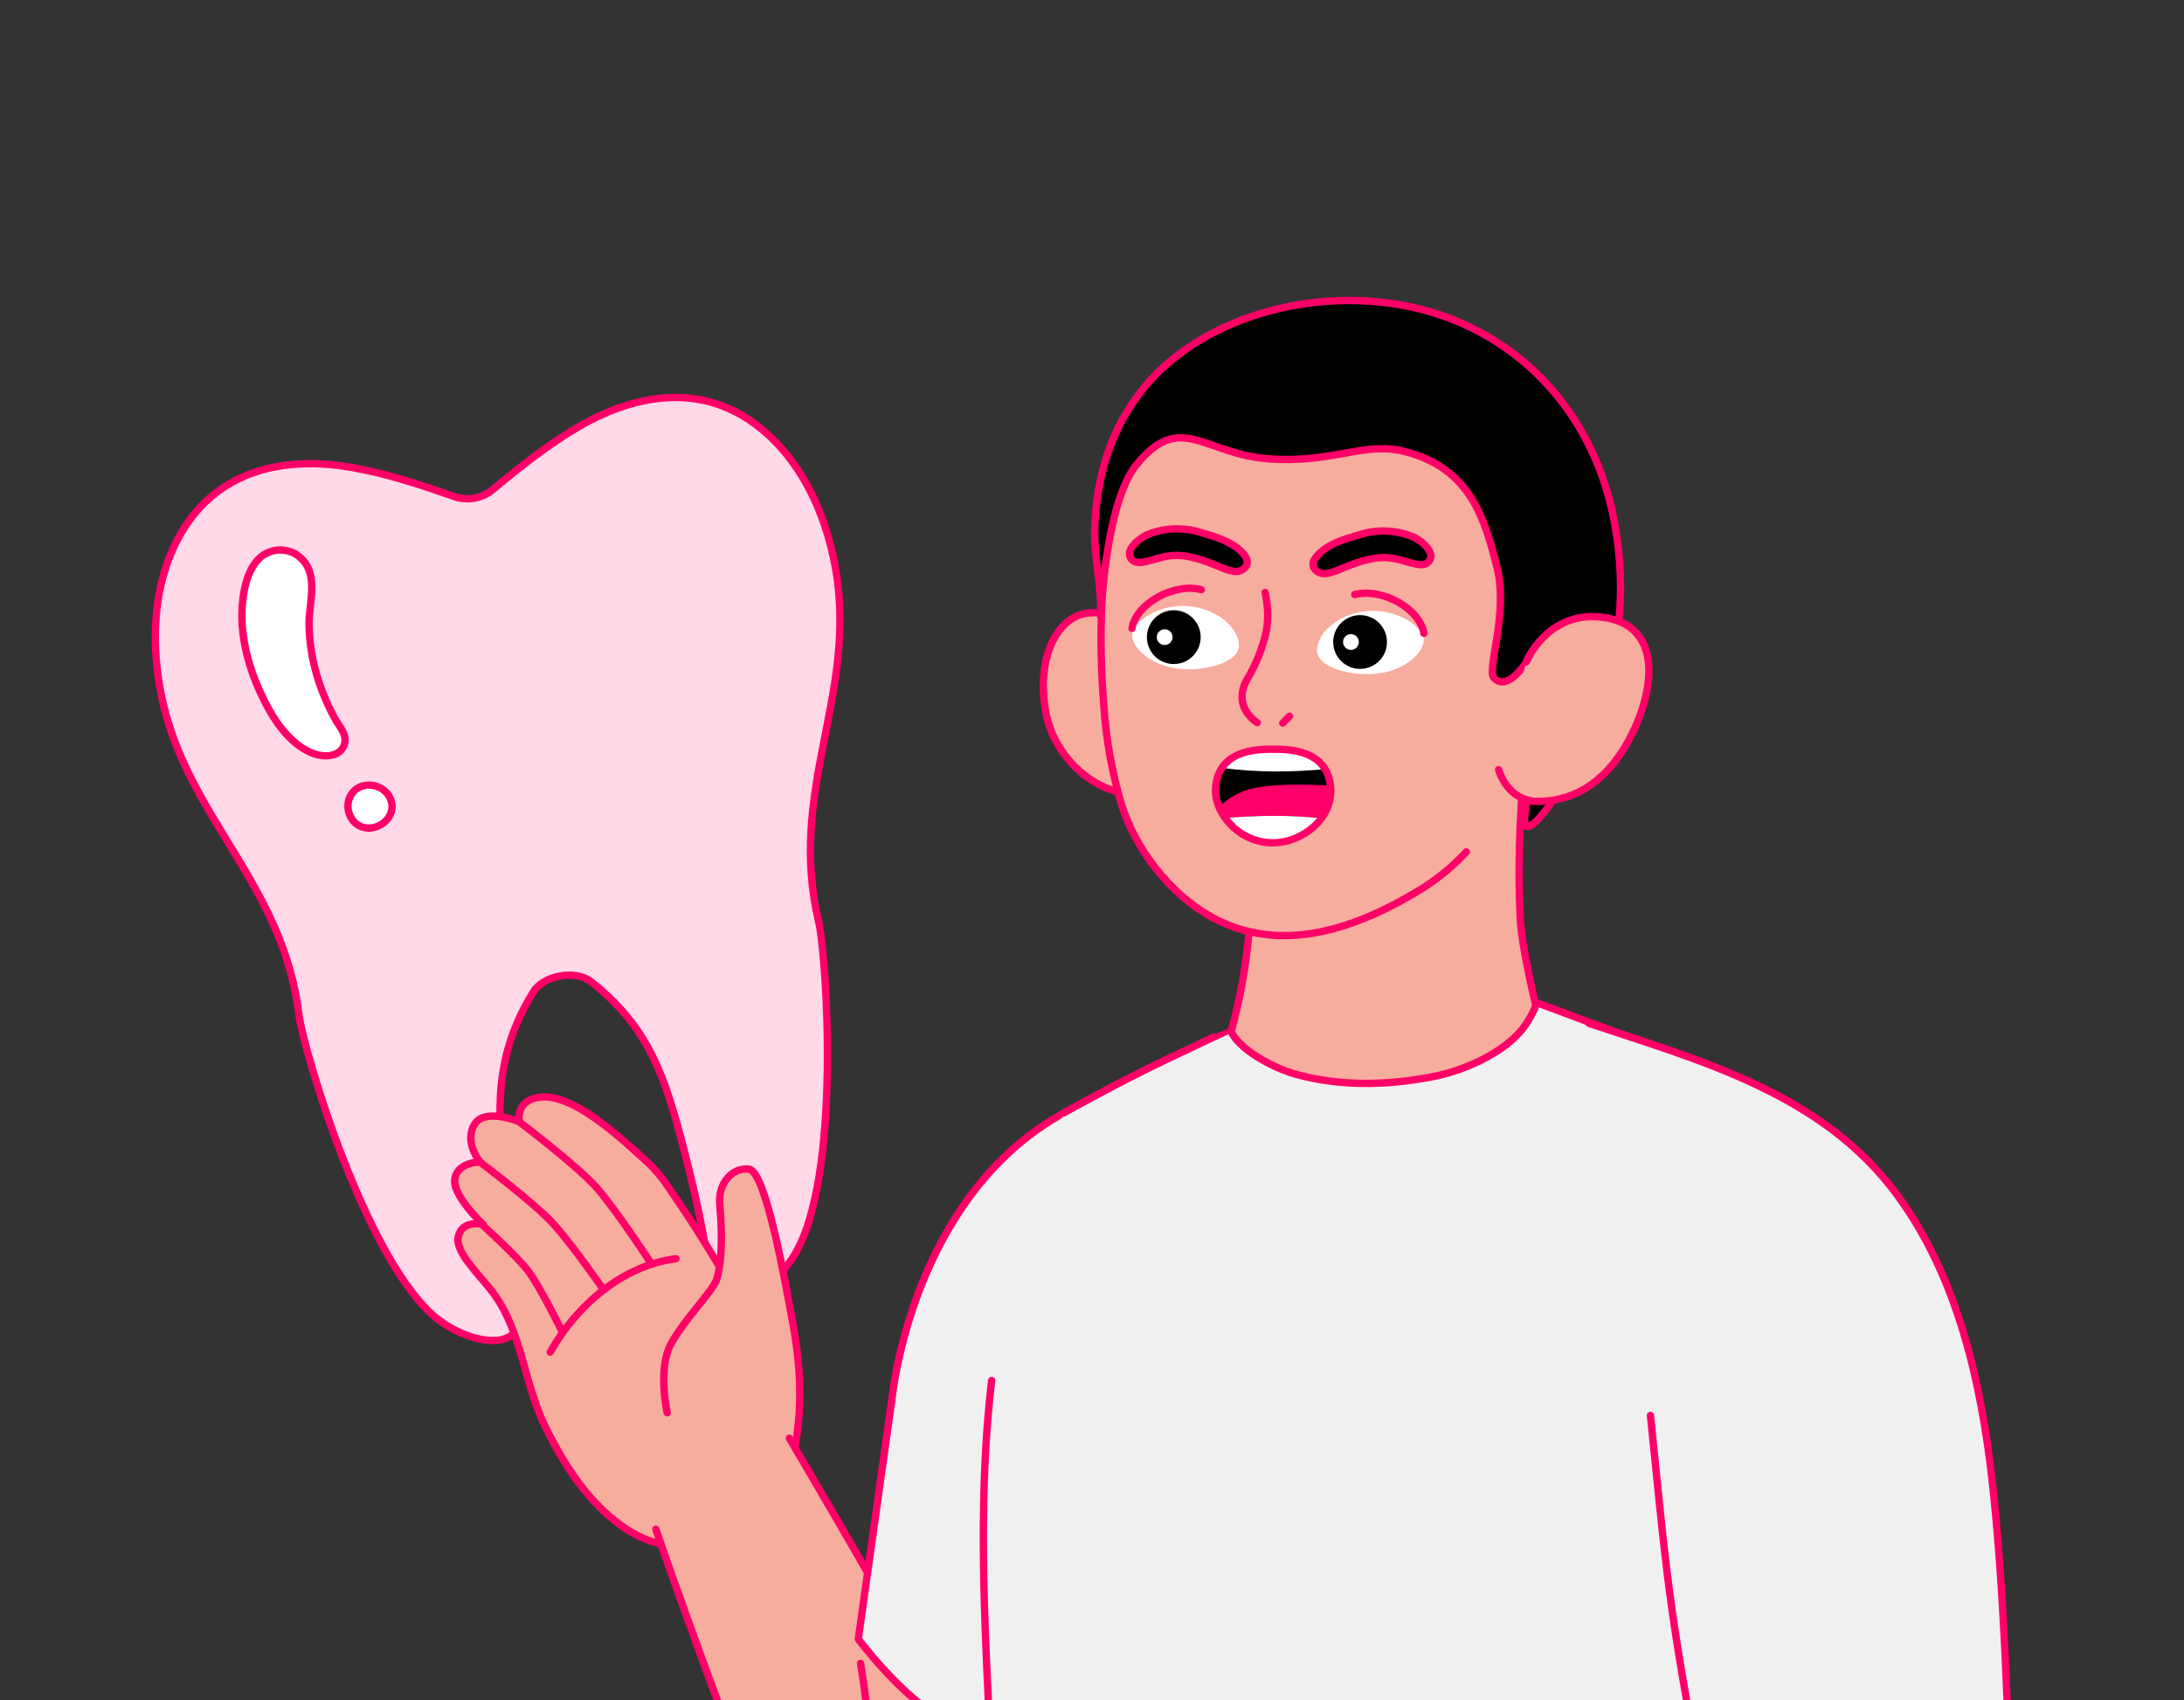 <svg width="298" height="232" viewBox="0 0 298 232" fill="none" xmlns="http://www.w3.org/2000/svg">
<rect x="0" y="0" width="298" height="232" fill="#333333" stroke="none"/>
<g clip-path="url(#clip0_21_18114)">
<path d="M104.557 59.093C96.804 52.197 87.371 53.315 78.919 58.251C74.784 60.666 71.02 63.666 67.342 66.715C66.6 67.364 65.696 67.799 64.726 67.973C63.756 68.147 62.757 68.054 61.836 67.703C57.327 66.123 52.754 64.615 48.038 63.792C38.395 62.091 29.164 64.336 24.288 73.498C20.819 80.027 20.558 87.893 22.068 95.116C25.527 111.618 38.605 120.484 40.797 138.509C41.35 143.047 50.01 172.586 59.885 180.122C61.938 181.688 65.339 183.193 68.016 182.863C72.372 182.325 71.114 176.868 70.556 173.828C69.801 169.623 69.257 165.396 68.829 161.145C67.839 151.372 67.411 144.088 72.752 135.37C74.166 133.066 78.489 132.273 80.648 133.953C88.691 140.265 90.819 147.248 93.293 156.755C94.369 160.89 95.345 165.039 96.084 169.247C96.632 172.305 97.334 177.863 101.606 176.835C104.227 176.214 106.897 173.62 108.277 171.438C114.913 160.948 112.765 130.24 111.704 125.785C107.492 108.122 116.671 95.262 114.172 78.587C113.065 71.292 110.083 63.999 104.557 59.093Z" fill="#FFD9E8" stroke="#FF0068" stroke-linecap="round" stroke-linejoin="round"/>
<path d="M35.012 76.573C33.355 78.548 32.981 81.987 33.005 84.225C33.068 88.589 34.563 92.906 36.638 96.699C38.014 99.202 40.046 101.801 42.806 102.841C44.117 103.335 46.199 103.318 46.883 101.848C47.567 100.378 46.305 99.181 45.684 98.035C44.796 96.417 44.061 94.72 43.487 92.965C42.651 90.433 42.206 87.787 42.165 85.121C42.154 82.665 43.112 79.735 42.007 77.428C41.548 76.48 40.754 75.735 39.779 75.336C38.956 75.011 38.05 74.956 37.194 75.178C36.337 75.401 35.573 75.889 35.012 76.573Z" fill="white" stroke="#FF0068" stroke-linecap="round" stroke-linejoin="round"/>
<path d="M53.45 109.596C53.897 112.089 50.615 114.042 48.55 112.362C47.999 111.885 47.633 111.229 47.516 110.509C47.398 109.79 47.537 109.052 47.908 108.424C49.18 106.407 52.342 106.843 53.267 108.985C53.349 109.182 53.41 109.386 53.45 109.596V109.596Z" fill="white" stroke="#FF0068" stroke-linecap="round" stroke-linejoin="round"/>
<path d="M213.484 152.077C213.484 152.077 199.495 165.05 181.14 165.627C160.735 166.263 160.925 158.771 160.925 158.771C160.925 158.771 172.477 138.349 170.363 116.829C168.249 95.308 207.524 91.595 208.17 95.724C208.817 99.854 206.686 111.601 207.437 125.353C207.789 132.573 213.484 152.077 213.484 152.077Z" fill="#F6AD9E" stroke="#FF0068" stroke-linecap="round" stroke-linejoin="round"/>
<path d="M209.798 137.734C214.673 145.098 220.801 145.242 225.289 146.715C229.776 148.188 240.202 151.058 240.202 151.058C240.202 151.058 247.381 165.457 244.995 179.937C242.61 194.416 232.289 209.127 232.289 209.127C232.289 209.127 228.823 233.743 228.246 248.188C227.668 262.633 229.482 286.152 229.482 286.152C219.615 288.935 209.541 290.923 199.356 292.095C181.792 294.203 170.916 293.752 160.295 291.916C139.064 288.231 139.751 286.325 139.751 286.325L141.587 241.511C140.08 226.379 136.626 219.344 136.06 204.143C135.604 191.846 132.416 169.211 139.838 158.416C143.95 152.45 166.527 145.808 167.838 140.806" fill="#F6AD9E"/>
<path d="M209.798 137.734C214.673 145.098 220.801 145.242 225.289 146.715C229.776 148.188 240.202 151.058 240.202 151.058C240.202 151.058 247.381 165.457 244.995 179.937C242.61 194.416 232.289 209.127 232.289 209.127C232.289 209.127 228.823 233.743 228.246 248.188C227.668 262.633 229.482 286.152 229.482 286.152C219.615 288.935 209.541 290.923 199.356 292.095C181.792 294.203 170.916 293.752 160.295 291.916C139.064 288.231 139.751 286.325 139.751 286.325L141.587 241.511C140.08 226.379 136.626 219.344 136.06 204.143C135.604 191.846 132.416 169.211 139.838 158.416C143.95 152.45 166.527 145.808 167.838 140.806" stroke="#FF0068" stroke-linecap="round" stroke-linejoin="round"/>
<path d="M217.808 143.942C207.828 149.516 202.156 160.114 196.097 169.315C191.714 175.974 186.209 180.214 178.274 181.669C169.61 183.258 154.951 185.019 151.786 173.907C150.25 168.518 151.625 162.494 153.247 157.29C153.987 154.931 154.886 152.625 155.939 150.388C156.17 149.903 157.302 147.708 157.302 147.708L146.455 152.947C143.347 159.052 140.907 165.475 139.178 172.105C134.557 189.547 135.562 207.914 136.29 225.755C136.925 241.586 136.908 257.452 137.145 273.295C137.145 274.82 134.355 298.286 134.355 298.286C134.355 298.286 140.131 305.153 166.826 306.84C193.522 308.526 236.943 299.632 236.943 299.632C235.932 288.352 231.035 262.281 230.295 250.983C229.285 235.568 234.402 206.684 234.407 206.649C234.344 207.013 223.902 199.938 223.261 199.291C218.496 194.497 216.208 187.803 215.867 181.132C215.457 173.075 217.173 164.446 221.516 157.619C222.215 156.528 228.274 147.333 229.978 147.853L217.808 143.942Z" fill="white" stroke="#FF0068" stroke-linecap="round" stroke-linejoin="round"/>
<path d="M106.996 189.737C105.662 185.725 103.308 181.945 101.248 178.273C98.236 172.737 94.926 167.368 91.333 162.19C90.522 160.94 89.578 159.781 88.517 158.734C84.813 155.397 78.135 148.963 73.437 149.738C70.243 150.268 70.856 153.062 70.856 153.062C70.856 153.062 66.314 151.165 64.83 153.29C63.161 155.746 65.5 158.554 65.5 158.554C65.5 158.554 62.526 158.514 62.063 160.784C61.599 163.054 65.931 167.086 65.931 167.086C65.931 167.086 63.186 166.358 62.554 168.618C61.923 170.879 65.642 174.082 67.494 176.696C71.191 181.836 71.557 188.821 74.318 194.506C76.913 199.833 80.36 205.259 85.388 208.595C94.917 214.921 104.03 206.796 104.034 206.789C106.267 204.805 108.093 200.287 108.488 197.442C108.883 194.597 107.878 192.389 106.996 189.737Z" fill="#F6AD9E" stroke="#FF0068" stroke-linecap="round" stroke-linejoin="round"/>
<path d="M88.743 172.238C88.743 172.238 84.034 165.046 81.418 162.07C78.802 159.094 70.879 153.092 70.879 153.092" stroke="#FF0068" stroke-linecap="round" stroke-linejoin="round"/>
<path d="M82.339 175.973C82.339 175.973 78.302 170.144 75.67 167.174C73.038 164.203 65.377 158.484 65.377 158.484" stroke="#FF0068" stroke-linecap="round" stroke-linejoin="round"/>
<path d="M76.697 181.684C76.697 181.684 73.583 175.338 71.96 173.286C70.337 171.235 65.766 167.09 65.766 167.09" stroke="#FF0068" stroke-linecap="round" stroke-linejoin="round"/>
<path d="M91.03 192.769C91.03 192.769 89.691 186.744 91.56 183.353C93.428 179.962 97.192 176.24 97.765 174.629C98.337 173.017 98.674 169.502 98.208 164.297C97.951 161.436 99.96 159.243 102.199 159.527C104.439 159.812 107.035 174.232 108.249 180.983C111.16 197.2 105.877 204.407 105.877 204.407" fill="#F6AD9E"/>
<path d="M91.03 192.769C91.03 192.769 89.691 186.744 91.56 183.353C93.428 179.962 97.192 176.24 97.765 174.629C98.337 173.017 98.674 169.502 98.208 164.297C97.951 161.436 99.96 159.243 102.199 159.527C104.439 159.812 107.035 174.232 108.249 180.983C111.16 197.2 105.877 204.407 105.877 204.407" stroke="#FF0068" stroke-linecap="round" stroke-linejoin="round"/>
<path d="M92.23 171.751C84.893 172.696 78.662 178.145 75.075 184.492" stroke="#FF0068" stroke-linecap="round" stroke-linejoin="round"/>
<path d="M89.49 208.662C89.49 208.662 113.891 279.897 127.139 297.288C140.387 314.679 154.937 306.887 160.719 295.103C165.368 285.629 162.829 274.484 164.294 260.104C165.723 245.371 166.045 230.55 165.258 215.768C164.521 201.109 164.744 185.969 158.437 172.371C156.583 168.372 156.637 165.936 153.563 163.394C145.38 156.625 141.101 173.971 138.834 186.251C135.552 204.011 127.696 217 129.166 226.587C130.635 236.174 133.684 242.078 133.684 242.078C133.684 242.078 130.708 237.157 125.617 227.544C120.525 217.931 107.701 196.244 107.701 196.244" fill="#F6AD9E"/>
<path d="M89.49 208.662C89.49 208.662 113.891 279.897 127.139 297.288C140.387 314.679 154.937 306.887 160.719 295.103C165.368 285.629 162.829 274.484 164.294 260.104C165.723 245.371 166.045 230.55 165.258 215.768C164.521 201.109 164.744 185.969 158.437 172.371C156.583 168.372 156.637 165.936 153.563 163.394C145.38 156.625 141.101 173.971 138.834 186.251C135.552 204.011 127.696 217 129.166 226.587C130.635 236.174 133.684 242.078 133.684 242.078C133.684 242.078 130.708 237.157 125.617 227.544C120.525 217.931 107.701 196.244 107.701 196.244" stroke="#FF0068" stroke-linecap="round" stroke-linejoin="round"/>
<path d="M117.421 226.961C117.421 226.961 120.106 243.577 119.731 254.141Z" fill="#F6AD9E"/>
<path d="M117.421 226.961C117.421 226.961 120.106 243.577 119.731 254.141" stroke="#FF0068" stroke-linecap="round" stroke-linejoin="round"/>
<path d="M145.111 151.893C124.347 163.317 121.731 190.688 121.731 190.688L117.11 223.65C117.11 223.65 122.961 231.534 128.864 234.763C134.766 237.991 147.421 243.34 147.421 243.34" fill="#F0F0F0"/>
<path d="M145.111 151.893C124.347 163.317 121.731 190.688 121.731 190.688L117.11 223.65C117.11 223.65 122.961 231.534 128.864 234.763C134.766 237.991 147.421 243.34 147.421 243.34" stroke="#FF0068" stroke-linecap="round" stroke-linejoin="round"/>
<path d="M145.069 151.891C145.069 151.891 152.664 147.658 158.792 144.741C164.92 141.824 167.866 140.438 167.872 140.444C168.75 143.089 173.769 145.763 176.922 146.618C183.027 148.264 189.299 148.102 195.468 146.918C200.221 146.006 206.141 143.228 208.434 139.41C209.59 137.515 209.665 136.811 209.665 136.811L223.653 142.009C223.653 142.009 235.13 145.832 241.91 150.719C248.691 155.605 254.039 177.229 253.641 193.748C253.242 210.266 239.704 254.19 239.704 254.19L243.314 318.618C243.314 318.618 225.409 319.473 207.77 321.119C190.131 322.765 170.292 321.015 159.722 318.895C138.595 314.662 130.266 311.531 130.266 311.531C131.011 303.486 131.756 291.969 132.501 283.924C134.095 266.677 135.73 250.384 134.898 233.051C134.182 218.242 133.558 203.127 135.308 188.37" fill="#F0F0F0"/>
<path d="M145.069 151.891C145.069 151.891 152.664 147.658 158.792 144.741C164.92 141.824 167.866 140.438 167.872 140.444C168.75 143.089 173.769 145.763 176.922 146.618C183.027 148.264 189.299 148.102 195.468 146.918C200.221 146.006 206.141 143.228 208.434 139.41C209.59 137.515 209.665 136.811 209.665 136.811L223.653 142.009C223.653 142.009 235.13 145.832 241.91 150.719C248.691 155.605 254.039 177.229 253.641 193.748C253.242 210.266 239.704 254.19 239.704 254.19L243.314 318.618C243.314 318.618 225.409 319.473 207.77 321.119C190.131 322.765 170.292 321.015 159.722 318.895C138.595 314.662 130.266 311.531 130.266 311.531C131.011 303.486 131.756 291.969 132.501 283.924C134.095 266.677 135.73 250.384 134.898 233.051C134.182 218.242 133.558 203.127 135.308 188.37" stroke="#FF0068" stroke-linecap="round" stroke-linejoin="round"/>
<path d="M225.196 193.137C227.027 210.862 227.449 217.32 230.637 234.837C230.637 234.837 236.21 237.956 248.651 238.303C257.143 238.462 265.63 237.818 274.001 236.38C274.001 236.38 273.498 216.968 271.829 202.107C270.316 188.626 267.116 174.21 258.799 162.959C248.639 149.224 232.289 144.8 216.81 139.637" fill="#F0F0F0"/>
<path d="M225.196 193.137C227.027 210.862 227.449 217.32 230.637 234.837C230.637 234.837 236.21 237.956 248.651 238.303C257.143 238.462 265.63 237.818 274.001 236.38C274.001 236.38 273.498 216.968 271.829 202.107C270.316 188.626 267.116 174.21 258.799 162.959C248.639 149.224 232.289 144.8 216.81 139.637" stroke="#FF0068" stroke-linecap="round" stroke-linejoin="round"/>
<path d="M156.014 87.321C156.014 87.321 153.677 83.991 149.774 83.628C144.351 83.114 141.277 89.706 142.703 97.238C144.117 104.682 151.684 109.977 157.802 107.955C162.845 106.295 158.825 91.546 158.825 91.546" fill="#F6AD9E"/>
<path d="M156.014 87.321C156.014 87.321 153.677 83.991 149.774 83.628C144.351 83.114 141.277 89.706 142.703 97.238C144.117 104.682 151.684 109.977 157.802 107.955C162.845 106.295 158.825 91.546 158.825 91.546" stroke="#FF0068" stroke-linecap="round" stroke-linejoin="round"/>
<path d="M153.068 109.918C155.003 115.966 159.689 122.002 165.275 125.111C174.794 130.37 185.207 126.724 194.23 121.12C198.957 118.198 203.749 112.811 206.028 107.499C208.605 101.48 208.897 96.162 210.159 89.735L210.317 88.917C212.345 78.562 213.934 68.19 208.056 58.928C200.582 47.171 184.933 43.285 172.41 46.873C171.271 47.203 170.149 47.594 169.05 48.041C150.807 55.428 149.182 78.772 150.591 96.402C150.908 100.986 151.739 105.52 153.068 109.918Z" fill="#F6AD9E"/>
<path d="M169.08 48.019C150.837 55.405 149.212 78.75 150.621 96.379C150.926 100.97 151.748 105.512 153.069 109.919C155.003 115.967 159.69 122.003 165.276 125.112C174.795 130.371 185.208 126.725 194.231 121.121C196.377 119.748 198.34 118.108 200.074 116.241" stroke="#FF0068" stroke-linecap="round" stroke-linejoin="round"/>
<path d="M150.392 64.478C151.629 59.18 154.358 54.347 158.257 50.553C163.382 45.685 170.137 42.764 177.05 41.595C180.716 40.971 184.45 40.837 188.152 41.197C204.134 42.752 216.265 53.79 219.876 69.316C220.643 72.659 221.056 76.073 221.109 79.502C221.431 96.57 211.094 111.641 208.751 112.716C206.407 113.791 210.574 103.337 209.504 98.557C208.376 93.514 208.336 91.054 208.604 89.85C207.558 91.498 205.484 94.163 203.854 92.527C202.773 91.434 205.899 83.697 204.228 77.275C202.556 70.853 200.722 63.999 191.816 61.644C186.13 60.142 181.987 63.257 173.117 62.608C164.246 61.959 161.073 56.022 155.066 63.414C150.795 68.674 150.187 84.124 150.187 84.13C150.345 80.092 149.264 76.153 149.375 72.104C149.437 69.532 149.778 66.976 150.392 64.478Z" fill="black" stroke="#FF0068" stroke-linecap="round" stroke-linejoin="round"/>
<path d="M208.254 90.308C208.254 90.308 211.013 83.564 218.188 84.178C226.819 84.92 226.019 93.744 222.431 100.639C218.843 107.534 213.847 109.404 209.733 109.346C205.619 109.287 204.474 105.016 204.474 105.016" fill="#F6AD9E"/>
<path d="M208.254 90.308C208.254 90.308 211.013 83.564 218.188 84.178C226.819 84.92 226.019 93.744 222.431 100.639C218.843 107.534 213.847 109.404 209.733 109.346C205.619 109.287 204.474 105.016 204.474 105.016" stroke="#FF0068" stroke-linecap="round" stroke-linejoin="round"/>
<path d="M180.894 78.271C181.499 78.174 182.088 77.999 182.647 77.751C184.523 76.962 186.907 75.998 189.075 76.091C190.524 76.138 191.413 76.553 192.815 76.886C193.487 77.044 194.352 77.225 194.878 76.699C196.093 75.478 193.931 73.748 192.844 73.269C190.509 72.304 187.907 72.194 185.499 72.959C183.465 73.543 180.655 74.356 179.41 76.249C179.289 76.416 179.211 76.609 179.18 76.812C179.15 77.015 179.168 77.223 179.235 77.418C179.396 77.708 179.639 77.944 179.935 78.096C180.23 78.248 180.564 78.309 180.894 78.271Z" fill="black" stroke="#FF0068" stroke-linecap="round" stroke-linejoin="round"/>
<path d="M168.414 77.971C167.821 77.877 167.243 77.704 166.696 77.457C164.815 76.662 162.431 75.704 160.268 75.792C158.819 75.838 157.931 76.259 156.529 76.586C155.857 76.744 154.992 76.925 154.466 76.4C153.25 75.184 155.412 73.478 156.499 72.975C158.834 72.008 161.435 71.896 163.845 72.66C165.878 73.244 168.689 74.056 169.934 75.95C170.053 76.117 170.132 76.31 170.162 76.513C170.192 76.716 170.174 76.924 170.109 77.118C169.945 77.414 169.696 77.654 169.393 77.806C169.091 77.959 168.75 78.016 168.414 77.971Z" fill="black" stroke="#FF0068" stroke-linecap="round" stroke-linejoin="round"/>
<path d="M194.254 87.578C194.038 88.817 193.016 89.798 192.011 90.47C189.486 92.147 186.132 92.317 183.245 91.575L182.784 91.446C182.102 91.259 181.454 90.963 180.867 90.57C180.567 90.395 180.308 90.159 180.107 89.877C179.906 89.595 179.766 89.273 179.698 88.934C179.628 87.373 180.703 86.012 181.878 85.124C183.15 84.17 184.656 83.58 186.237 83.417C188.234 83.165 190.258 83.576 191.999 84.586C192.5 84.891 192.968 85.248 193.395 85.65C193.825 86.01 194.126 86.5 194.254 87.046C194.285 87.222 194.285 87.402 194.254 87.578Z" fill="white"/>
<path d="M185.579 91.271C187.605 91.271 189.248 89.628 189.248 87.601C189.248 85.575 187.605 83.932 185.579 83.932C183.552 83.932 181.909 85.575 181.909 87.601C181.909 89.628 183.552 91.271 185.579 91.271Z" fill="black"/>
<path d="M184.333 88.678C184.926 88.678 185.408 88.196 185.408 87.603C185.408 87.009 184.926 86.527 184.333 86.527C183.739 86.527 183.257 87.009 183.257 87.603C183.257 88.196 183.739 88.678 184.333 88.678Z" fill="white"/>
<path d="M194.283 86.411C193.698 82.969 188.498 80.182 184.834 81.123" stroke="#FF0068" stroke-linecap="round" stroke-linejoin="round"/>
<path d="M154.483 86.913C154.699 88.152 155.722 89.14 156.727 89.806C159.251 91.483 162.605 91.652 165.492 90.91L165.954 90.782C166.636 90.596 167.284 90.3 167.87 89.905C168.17 89.731 168.429 89.495 168.631 89.213C168.832 88.931 168.971 88.609 169.039 88.269C169.109 86.709 168.034 85.347 166.859 84.459C165.585 83.511 164.08 82.922 162.5 82.753C160.505 82.5 158.483 82.91 156.744 83.921C156.24 84.225 155.77 84.582 155.342 84.985C154.914 85.347 154.613 85.836 154.483 86.382C154.452 86.557 154.452 86.737 154.483 86.913Z" fill="white"/>
<path d="M160.159 90.606C162.186 90.606 163.829 88.963 163.829 86.936C163.829 84.91 162.186 83.267 160.159 83.267C158.133 83.267 156.49 84.91 156.49 86.936C156.49 88.963 158.133 90.606 160.159 90.606Z" fill="black"/>
<path d="M158.913 88.01C159.507 88.01 159.989 87.529 159.989 86.935C159.989 86.341 159.507 85.86 158.913 85.86C158.32 85.86 157.838 86.341 157.838 86.935C157.838 87.529 158.32 88.01 158.913 88.01Z" fill="white"/>
<path d="M154.455 85.744C155.04 82.302 160.24 79.514 163.904 80.455" stroke="#FF0068" stroke-linecap="round" stroke-linejoin="round"/>
<path d="M171.548 98.611C169.45 97.156 168.878 95 170.122 92.768C171.381 90.683 172.288 88.404 172.805 86.024C173.07 84.3 173.007 82.541 172.618 80.841" stroke="#FF0068" stroke-linecap="round" stroke-linejoin="round"/>
<path d="M175.941 97.739L175.024 98.656" stroke="#FF0068" stroke-linecap="round" stroke-linejoin="round"/>
<path d="M165.874 107.305C166.318 103.028 170.134 102.151 173.71 102.239C177.292 102.151 181.108 103.028 181.552 107.305C181.867 110.373 179.799 112.985 177.093 114.212C175.702 114.887 174.142 115.136 172.61 114.928C171.078 114.72 169.641 114.065 168.48 113.044C166.873 111.653 165.646 109.526 165.874 107.305Z" fill="black"/>
<path d="M174.16 111.321C176.287 111.321 178.425 111.467 180.301 111.649C181.249 110.41 181.696 108.86 181.552 107.307C181.549 107.272 181.549 107.237 181.552 107.202C178.361 106.997 171.91 106.798 169.146 108.178C168.092 108.643 167.143 109.314 166.353 110.153C166.575 110.67 166.853 111.162 167.182 111.619C168.924 111.462 171.308 111.316 174.16 111.321Z" fill="#FF0068"/>
<path d="M180.792 104.951C179.424 102.695 176.497 102.169 173.71 102.239C170.992 102.169 168.141 102.666 166.732 104.781C169.137 105.093 171.559 105.255 173.984 105.266C176.526 105.272 178.84 105.132 180.792 104.951Z" fill="white"/>
<path d="M180.312 111.648C178.436 111.467 176.297 111.321 174.17 111.321C171.319 111.321 168.911 111.461 167.158 111.619C167.537 112.153 167.978 112.639 168.473 113.068C169.367 113.853 170.432 114.42 171.583 114.724C172.734 115.028 173.939 115.061 175.105 114.821C175.397 114.745 175.69 114.663 175.999 114.564C176.817 114.295 177.601 113.934 178.337 113.488C179.093 112.99 179.761 112.367 180.312 111.648Z" fill="white"/>
<path d="M165.874 107.305C166.318 103.028 170.134 102.151 173.71 102.239C177.292 102.151 181.108 103.028 181.552 107.305C181.867 110.373 179.799 112.985 177.093 114.212C175.702 114.887 174.142 115.136 172.61 114.928C171.078 114.72 169.641 114.065 168.48 113.044C166.873 111.653 165.646 109.526 165.874 107.305Z" stroke="#FF0068" stroke-linecap="round" stroke-linejoin="round"/>
</g>
<defs>
<clipPath id="clip0_21_18114">
<rect width="298" height="232" fill="white"/>
</clipPath>
</defs>
</svg>
